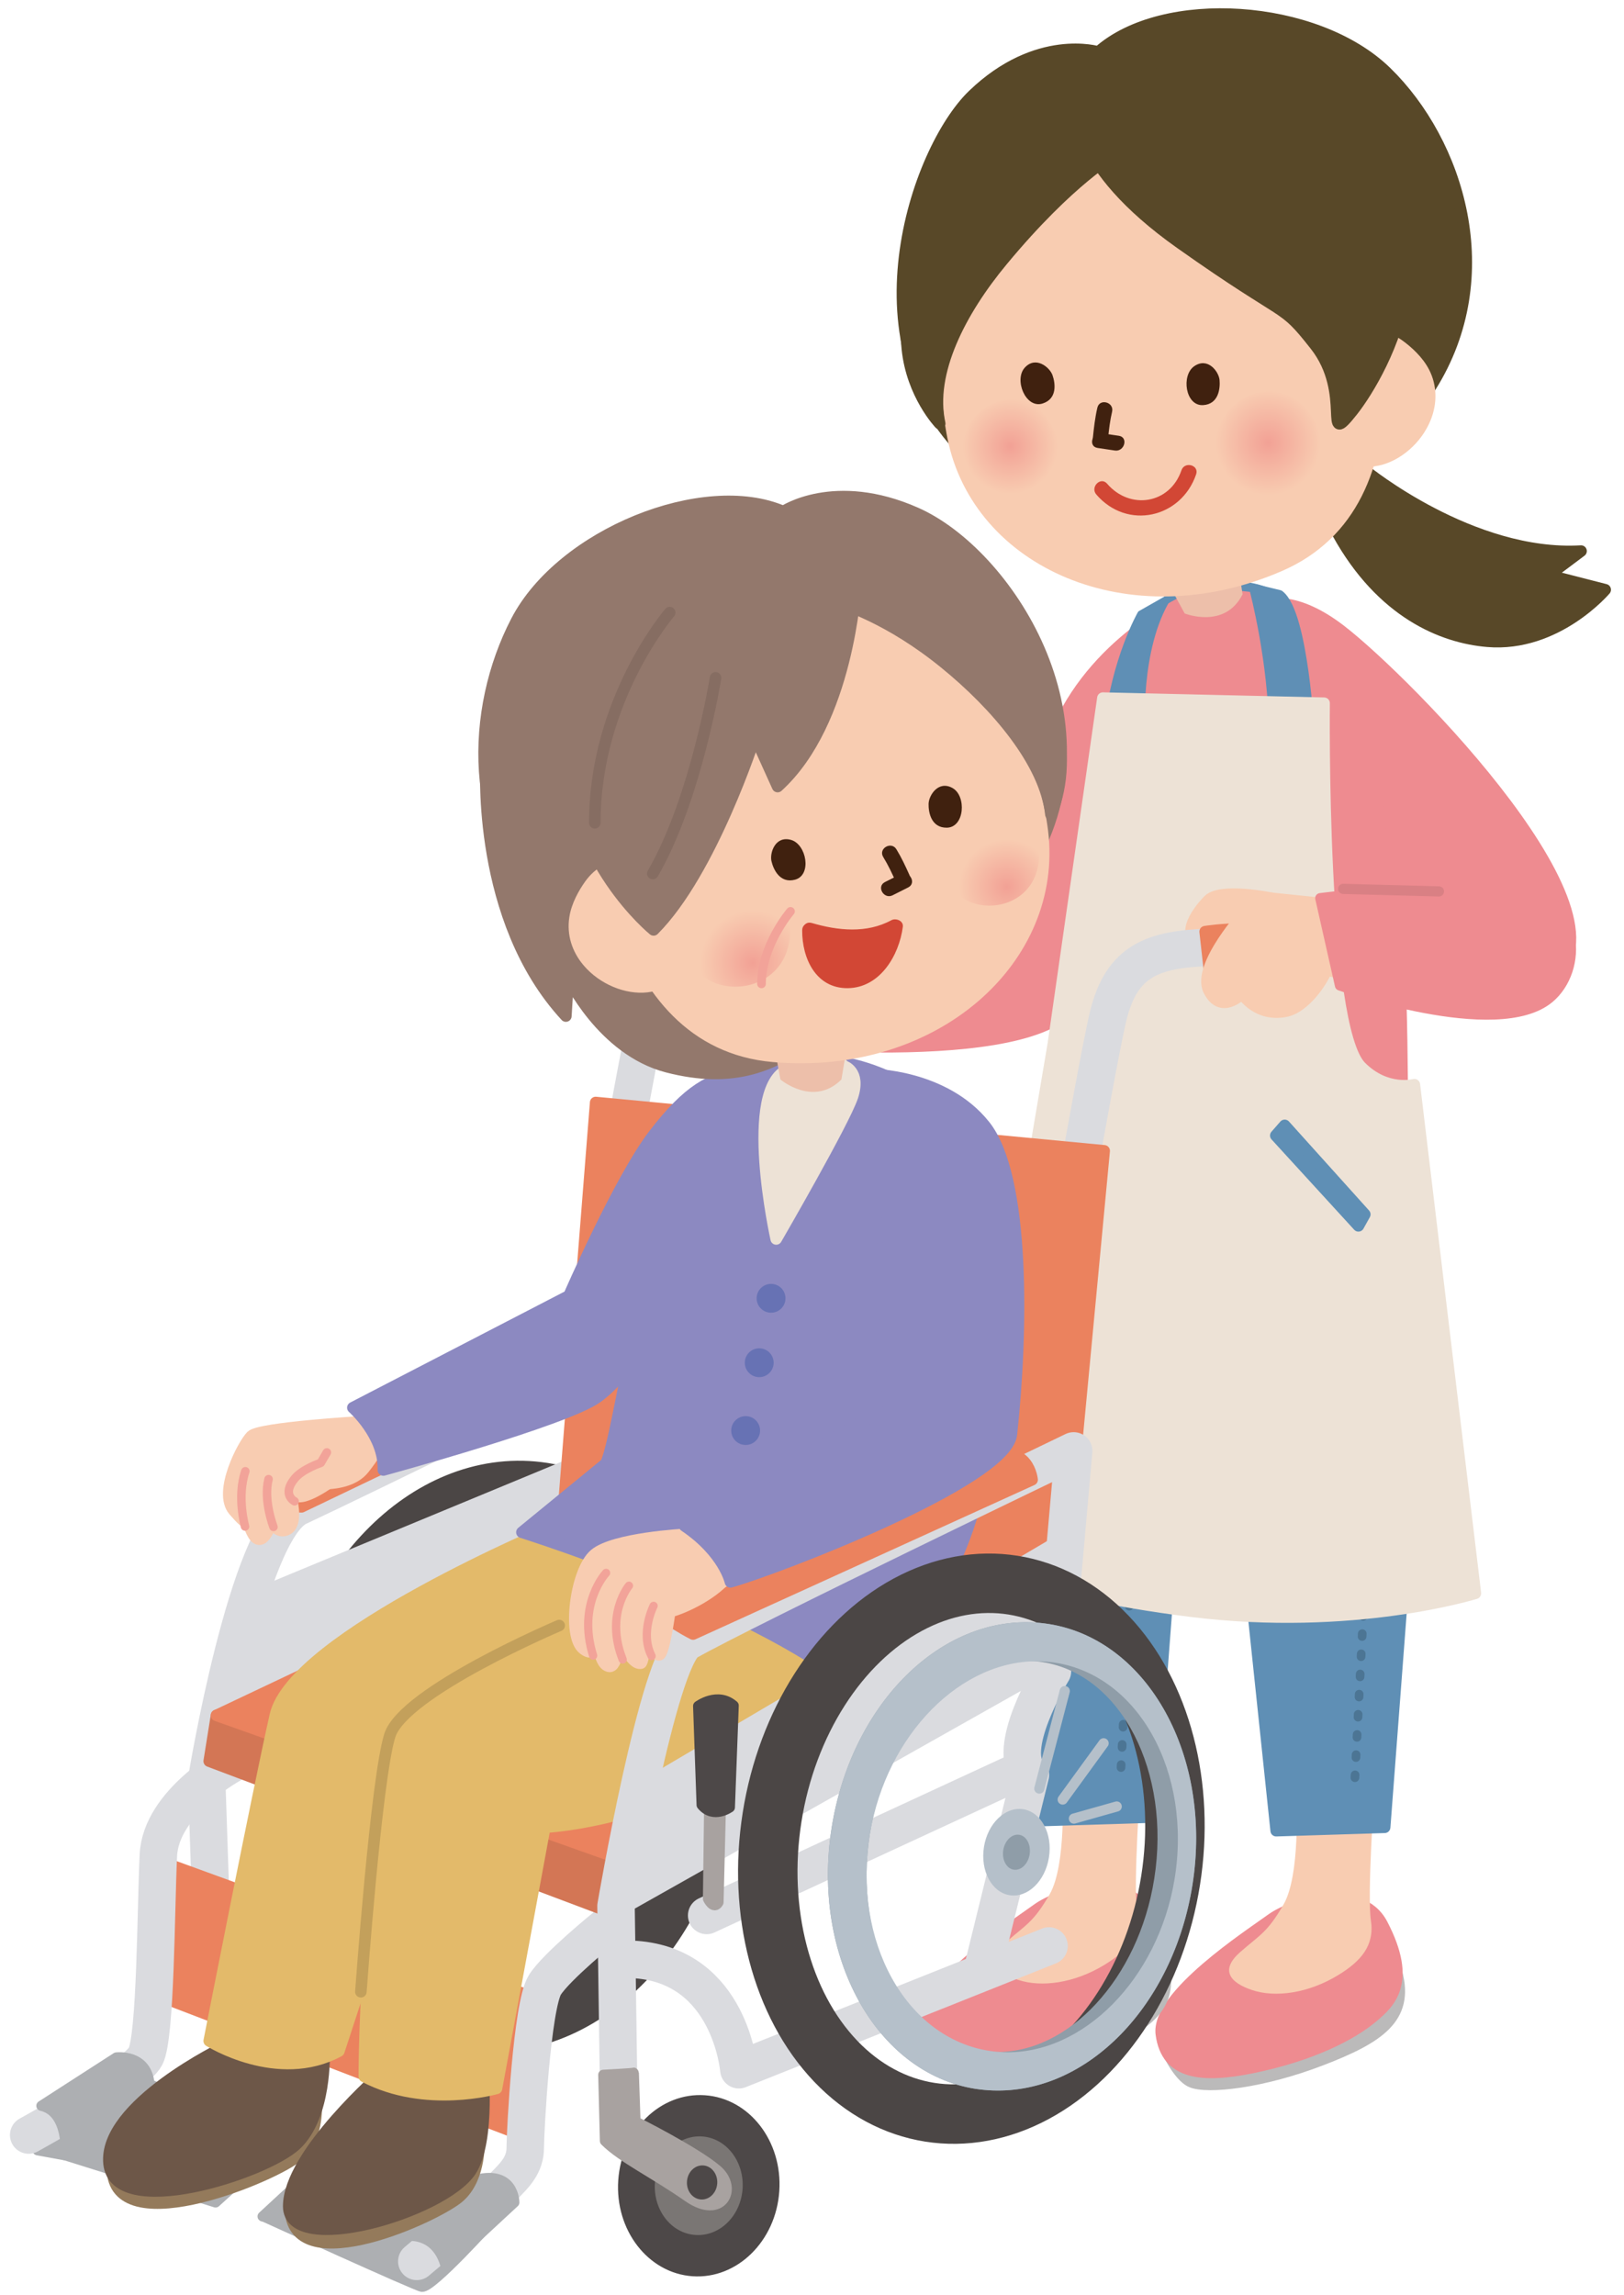 <?xml version="1.0" encoding="utf-8"?>
<!-- Generator: Adobe Illustrator 14.0.0, SVG Export Plug-In  -->
<!DOCTYPE svg PUBLIC "-//W3C//DTD SVG 1.1//EN" "http://www.w3.org/Graphics/SVG/1.1/DTD/svg11.dtd">
<svg version="1.1"
	 xmlns="http://www.w3.org/2000/svg" xmlns:xlink="http://www.w3.org/1999/xlink" xmlns:a="http://ns.adobe.com/AdobeSVGViewerExtensions/3.0/"
	 x="0px" y="0px" width="109px" height="154px" viewBox="0 0 109 154" enable-background="new 0 0 109 154" xml:space="preserve">
<defs>
</defs>
<path fill-rule="evenodd" clip-rule="evenodd" fill="#584828" stroke="#584828" stroke-width="0.774" stroke-linecap="round" stroke-linejoin="round" stroke-miterlimit="10" d="
	M91.634,31.575c0,0,7.13,5.835,14.483,5.403l-2.165,1.622l3.786,0.971c0,0-3.253,3.848-7.893,3.458
	c-3.045-0.254-7.108-1.928-10.052-7.238C85.362,27.791,91.634,31.575,91.634,31.575z"/>
<path fill="#5F8FB5" stroke="#5F8FB5" stroke-width="0.774" stroke-linecap="round" stroke-linejoin="round" stroke-miterlimit="10" d="
	M78.376,40.359c0,0,3.808-1.679,6.484-0.597c2.672,1.081-7.284,3.043-7.338,2.189C77.464,41.1,78.376,40.359,78.376,40.359z"/>
<path fill="none" stroke="#4B4645" stroke-width="3.989" stroke-linecap="round" stroke-linejoin="round" stroke-miterlimit="10" d="
	M47.36,119.502c-1.205,9.81-8.196,17.026-15.619,16.113c-7.418-0.909-12.458-9.603-11.252-19.413
	c1.199-9.811,8.19-17.023,15.614-16.114C43.526,101,48.566,109.69,47.36,119.502z"/>
<path fill="#BBBABA" stroke="#BBBABA" stroke-width="0.683" stroke-linecap="round" stroke-linejoin="round" stroke-miterlimit="10" d="
	M78.131,137.289c0,0,0.864,2.044,1.824,2.444c1.077,0.458,4.777,0.059,8.756-1.478c3.776-1.457,5.92-2.788,5.066-5.915
	C92.982,129.438,78.131,137.289,78.131,137.289z"/>
<path fill="#EE8B90" stroke="#EE8B90" stroke-width="0.683" stroke-linecap="round" stroke-linejoin="round" stroke-miterlimit="10" d="
	M92.807,129.099c2.048,3.925,0.47,5.328-0.624,6.256c-1.477,1.252-4.207,2.617-8.079,3.413c-3.407,0.701-5.839,0.48-6.202-2.275
	c-0.341-2.616,5.946-6.678,7.396-7.735C86.754,127.698,91.33,126.27,92.807,129.099z"/>
<path fill="#F8CCB1" d="M92.236,120.338l-5.231,0.454c0,0,0.282,5.025-0.854,6.997c-1.082,1.877-1.567,2.022-2.901,3.187
	c-1.364,1.194-0.741,2.048,0.795,2.56s3.76,0.233,5.802-1.024c1.483-0.91,2.422-1.963,2.166-3.641
	C91.756,127.192,92.241,120.338,92.236,120.338z"/>
<polygon fill="#5F8FB5" stroke="#5F8FB5" stroke-width="0.774" stroke-linecap="round" stroke-linejoin="round" stroke-miterlimit="10" points="
	94.3,104.637 92.935,122.612 85.655,122.84 83.837,105.547 "/>
<line fill="none" stroke="#4C7594" stroke-width="0.581" stroke-linecap="round" stroke-linejoin="round" stroke-miterlimit="10" stroke-dasharray="0.194,1.161" x1="91.569" y1="106.912" x2="90.887" y2="120.337"/>
<path fill="#BBBABA" stroke="#BBBABA" stroke-width="0.683" stroke-linecap="round" stroke-linejoin="round" stroke-miterlimit="10" d="
	M62.432,136.606c0,0,0.863,2.044,1.823,2.444c1.077,0.458,4.778,0.059,8.757-1.478c3.775-1.457,5.919-2.787,5.065-5.915
	C77.283,128.756,62.432,136.606,62.432,136.606z"/>
<path fill="#EE8B90" stroke="#EE8B90" stroke-width="0.683" stroke-linecap="round" stroke-linejoin="round" stroke-miterlimit="10" d="
	M77.107,128.416c2.048,3.925,0.469,5.328-0.624,6.256c-1.478,1.252-4.208,2.617-8.079,3.413c-3.408,0.701-5.84,0.48-6.202-2.275
	c-0.342-2.616,5.945-6.678,7.396-7.735C71.055,127.016,75.63,125.587,77.107,128.416z"/>
<path fill="#F8CCB1" d="M76.536,119.655l-5.231,0.454c0,0,0.283,5.025-0.853,6.997c-1.083,1.877-1.568,2.022-2.901,3.187
	c-1.365,1.194-0.741,2.048,0.795,2.56c1.535,0.512,3.759,0.233,5.802-1.023c1.482-0.911,2.421-1.964,2.165-3.642
	C76.057,126.509,76.542,119.655,76.536,119.655z"/>
<polygon fill="#5F8FB5" stroke="#5F8FB5" stroke-width="0.774" stroke-linecap="round" stroke-linejoin="round" stroke-miterlimit="10" points="
	78.6,103.954 77.235,121.93 69.956,122.157 68.138,104.864 "/>
<line fill="none" stroke="#4C7594" stroke-width="0.581" stroke-linecap="round" stroke-linejoin="round" stroke-miterlimit="10" stroke-dasharray="0.194,1.161" x1="75.87" y1="106.229" x2="75.188" y2="119.654"/>
<path fill="#EE8B90" stroke="#EE8B90" stroke-width="0.683" stroke-linecap="round" stroke-linejoin="round" stroke-miterlimit="10" d="
	M82.584,45.479c-1.333-2.926,1.701-7.613,7.401-3.232c4.507,3.466,20.526,19.763,13.871,23.598
	C100.012,68.06,85.853,52.64,82.584,45.479z"/>
<path fill="#EE8B90" stroke="#EE8B90" stroke-width="0.683" stroke-linecap="round" stroke-linejoin="round" stroke-miterlimit="10" d="
	M79.741,40.188c0,0-5.973,2.56-8.703,8.532c-2.73,5.974-6.996,13.312-6.996,13.312l-15.358-0.171v7.85
	c0,0,19.454,2.219,23.208-2.048C75.646,63.397,79.741,40.188,79.741,40.188z"/>
<path fill="#EE8B90" stroke="#EE8B90" stroke-width="0.683" stroke-linecap="round" stroke-linejoin="round" stroke-miterlimit="10" d="
	M80.595,40.359c0,0-4.949,2.048-6.997,10.922c-1.482,6.419-2.9,30.204-2.9,30.204l23.379,2.048c0,0,0.683-25.256-1.707-33.788
	C89.98,41.213,84.69,38.994,80.595,40.359z"/>
<path fill="#5F8FB5" stroke="#5F8FB5" stroke-width="0.774" stroke-linecap="round" stroke-linejoin="round" stroke-miterlimit="10" d="
	M84.264,39.592c0,0,1.28,4.861,1.28,9.528l2.304,0.198c0,0-0.416-8.091-2.006-9.343L84.264,39.592z"/>
<path fill="#EDBFAA" d="M78.6,39.489l0.912,1.674c0,0,2.698,1.085,3.888-1.287l-0.319-2.051L78.6,39.489z"/>
<path fill="#5F8FB5" stroke="#5F8FB5" stroke-width="0.387" stroke-linecap="round" stroke-linejoin="round" stroke-miterlimit="10" d="
	M78.419,40.104l-1.877,1.066c0,0-1.749,3.029-2.262,7.722l2.39,0.086C76.67,48.978,76.297,43.531,78.419,40.104z"/>
<path fill="#EDE2D6" stroke="#EDE2D6" stroke-width="0.774" stroke-linecap="round" stroke-linejoin="round" stroke-miterlimit="10" d="
	M74.024,46.844l14.847,0.342c0,0-0.24,21.69,2.475,24.402c1.706,1.707,3.583,1.194,3.583,1.194l4.096,34.13
	c0,0-8.19,2.56-19.112,1.195c-10.922-1.365-15.018-3.755-15.018-3.755l5.803-34.3L74.024,46.844z"/>
<path fill="#F8CCB1" stroke="#F8CCB1" stroke-width="0.636" stroke-linecap="round" stroke-linejoin="round" stroke-miterlimit="10" d="
	M85.356,60.208c0,0-3.423-0.713-4.282,0.143c-0.853,0.856-2.138,2.711-0.144,2.996C82.931,63.632,87.495,61.207,85.356,60.208z"/>
<path fill="none" stroke="#DADBDF" stroke-width="2.515" stroke-linecap="round" stroke-linejoin="round" stroke-miterlimit="10" d="
	M72.687,76.991c0,0,1.285-7.184,1.706-8.873c0.912-3.64,2.96-4.438,6.826-4.551"/>
<path fill="none" stroke="#DADBDF" stroke-width="2.515" stroke-linecap="round" stroke-linejoin="round" stroke-miterlimit="10" d="
	M41.767,76.991c0,0,1.285-7.184,1.707-8.873c0.906-3.64,2.954-4.438,6.825-4.551"/>
<polygon fill="#DADBDF" points="17.737,106.343 38.897,97.584 38.668,104.068 15.119,116.469 "/>
<path fill="#7886C1" stroke="#7886C1" stroke-width="0.798" stroke-linecap="round" stroke-linejoin="round" stroke-miterlimit="10" d="
	M17.807,99.362c0,0-0.379,1.61-0.026,2.139c0.352,0.528,1.349-0.879,1.349-0.879L17.807,99.362z"/>
<path fill="none" stroke="#DADBDF" stroke-width="2.515" stroke-linecap="round" stroke-linejoin="round" stroke-miterlimit="10" d="
	M41.26,90.786c0,0-17.16,8.418-21.245,10.324c-3.413,1.594-6.144,18.316-6.144,18.316l0.341,10.182"/>
<path fill="#EB825E" stroke="#EB825E" stroke-width="0.774" stroke-linecap="round" stroke-linejoin="round" stroke-miterlimit="10" d="
	M38.7,92.265c0,0-0.171-2.246-2.9-1.223l-17.748,8.447c0,0,0.368,1.621,2.187,1.621L38.7,92.265z"/>
<line fill="none" stroke="#DADBDF" stroke-width="2.515" stroke-linecap="round" stroke-linejoin="round" stroke-miterlimit="10" x1="68.591" y1="118.744" x2="47.43" y2="128.527"/>
<path fill="none" stroke="#DADBDF" stroke-width="2.515" stroke-linecap="round" stroke-linejoin="round" stroke-miterlimit="10" d="
	M70.639,112.146c0,0-3.302,5.348-1.478,6.94l-3.189,12.97"/>
<path fill="none" stroke="#DADBDF" stroke-width="2.515" stroke-linecap="round" stroke-linejoin="round" stroke-miterlimit="10" d="
	M70.409,130.575L49.59,138.88c0,0-0.565-6.939-6.938-7.394"/>
<polygon fill="#EB825E" stroke="#EB825E" stroke-width="0.774" stroke-linecap="round" stroke-linejoin="round" stroke-miterlimit="10" points="
	11.364,125.114 35.714,133.988 35.144,143.316 10.229,133.762 "/>
<path fill="#ADAFB2" stroke="#ADAFB2" stroke-width="0.683" stroke-linecap="round" stroke-linejoin="round" stroke-miterlimit="10" d="
	M17.679,148.722c0,0,10.26,4.674,10.639,4.722c0.683,0.086,4.837-4.551,4.837-4.551L17.679,148.722z"/>
<path fill="none" stroke="#DADBDF" stroke-width="2.515" stroke-linecap="round" stroke-linejoin="round" stroke-miterlimit="10" d="
	M40.663,129.268c0,0-3.328,2.689-4.096,3.925c-0.854,1.365-1.313,9.783-1.313,10.922s-0.682,1.821-1.477,2.615
	c-0.795,0.798-5.803,5.008-5.803,5.008"/>
<path fill="#ADAFB2" stroke="#ADAFB2" stroke-width="0.683" stroke-linecap="round" stroke-linejoin="round" stroke-miterlimit="10" d="
	M34.52,147.783c0,0,0-2.304-2.815-1.45l-9.557-1.792l-4.522,4.181l9.839,1.31c0,0,1.851-0.2,2.448,2.019L34.52,147.783z"/>
<polygon fill="#ADAFB2" stroke="#ADAFB2" stroke-width="0.683" stroke-linecap="round" stroke-linejoin="round" stroke-miterlimit="10" points="
	2.522,144.284 4.399,144.626 4.741,142.578 "/>
<path fill="none" stroke="#DADBDF" stroke-width="2.515" stroke-linecap="round" stroke-linejoin="round" stroke-miterlimit="10" d="
	M15.577,118.346c0,0-4.778,2.56-4.948,6.144c-0.171,3.584-0.171,12.116-0.854,13.481s-7.85,5.29-7.85,5.29"/>
<path fill="#ADAFB2" stroke="#ADAFB2" stroke-width="0.683" stroke-linecap="round" stroke-linejoin="round" stroke-miterlimit="10" d="
	M7.813,138.056c0,0,2.048-0.256,2.219,1.792l8.874,3.925l-4.438,4.011l-10.068-3.157c0,0,0.257-2.901-1.621-3.327L7.813,138.056z"/>
<polygon fill="#D37655" stroke="#D37655" stroke-width="0.774" stroke-linecap="round" stroke-linejoin="round" stroke-miterlimit="10" points="
	14.042,118.175 14.532,115.104 42.594,125.001 41.687,128.585 "/>
<polygon fill="#EB825E" stroke="#EB825E" stroke-width="0.774" stroke-linecap="round" stroke-linejoin="round" stroke-miterlimit="10" points="
	70.868,111.521 42.369,125.001 14.532,115.104 37.591,104.182 "/>
<polygon fill="#EB825E" stroke="#EB825E" stroke-width="0.774" stroke-linecap="round" stroke-linejoin="round" stroke-miterlimit="10" points="
	39.98,73.978 74.11,77.22 70.868,111.521 37.591,104.182 "/>
<path fill="#F8CCB1" stroke="#F8CCB1" stroke-width="0.761" stroke-linecap="round" stroke-linejoin="round" stroke-miterlimit="10" d="
	M24.259,95.397c0,0-6.825,0.401-7.386,0.953c-0.56,0.554-2.25,3.785-1.179,5.018c1.067,1.229,0.849,0.69,0.849,0.319
	c0,0,0.645,3.285,1.701,0.456c0,0,0.373,0.856,1.061,0.473c0.576-0.324,0.353-1.525,0.353-1.525l-0.176-1.759
	c0,0,3.631,0.879,4.943-0.781C25.731,96.891,26.259,95.707,24.259,95.397z"/>
<path fill="none" stroke="#F2A399" stroke-width="0.571" stroke-linecap="round" stroke-linejoin="round" stroke-miterlimit="10" d="
	M18.355,102.458c0,0-0.693-1.783-0.33-3.207"/>
<path fill="none" stroke="#F2A399" stroke-width="0.571" stroke-linecap="round" stroke-linejoin="round" stroke-miterlimit="10" d="
	M16.446,102.429c0,0-0.564-1.987,0.021-3.707"/>
<path fill="#947A5B" stroke="#947A5B" stroke-width="0.683" stroke-linecap="round" stroke-linejoin="round" stroke-miterlimit="10" d="
	M21.262,141.269c0,0,0.171,2.352-1.364,3.528c-1.931,1.479-12.629,5.837-12.399,0.487C7.685,140.837,21.262,141.269,21.262,141.269z
	"/>
<path fill="#6D5748" stroke="#6D5748" stroke-width="0.683" stroke-linecap="round" stroke-linejoin="round" stroke-miterlimit="10" d="
	M15.065,137.288c0,0-8.207,3.928-7.791,7.9s10.554,0.693,12.623-1.25c2.068-1.949,1.897-6.212,1.897-6.212L15.065,137.288z"/>
<path fill="#E3BA6A" stroke="#E3BA6A" stroke-width="0.774" stroke-linecap="round" stroke-linejoin="round" stroke-miterlimit="10" d="
	M37.25,102.476c0,0-17.577,7.338-18.771,12.628s-4.437,21.843-4.437,21.843s4.607,2.901,8.703,0.683l6.313-19.283l18.942-11.092
	L37.25,102.476z"/>
<path fill="#947A5B" stroke="#947A5B" stroke-width="0.683" stroke-linecap="round" stroke-linejoin="round" stroke-miterlimit="10" d="
	M32.184,143.919c0,0,0.059,2.467-1.478,3.643c-1.936,1.478-11.492,5.69-11.263,0.342C19.63,143.455,32.184,143.919,32.184,143.919z"
	/>
<path fill="#6D5748" stroke="#6D5748" stroke-width="0.683" stroke-linecap="round" stroke-linejoin="round" stroke-miterlimit="10" d="
	M25.699,138.997c0,0-6.367,5.515-6.367,9.042s10.409,0.482,12.286-2.333c1.365-2.048,0.795-7.392,0.795-7.392L25.699,138.997z"/>
<path fill="#E3BA6A" stroke="#E3BA6A" stroke-width="0.774" stroke-linecap="round" stroke-linejoin="round" stroke-miterlimit="10" d="
	M57.898,113.397c0,0-10.409,8.361-21.331,9.215l-3.242,17.521c0,0-4.778,1.365-8.874-0.797c0,0,0-19.966,4.267-24.744
	c4.266-4.778,16.211-8.874,16.211-8.874S58.069,108.619,57.898,113.397z"/>
<path fill="#8C89C1" stroke="#8C89C1" stroke-width="0.774" stroke-linecap="round" stroke-linejoin="round" stroke-miterlimit="10" d="
	M49.793,72.015c-2.134,0.342-3.584,1.109-5.888,4.096s-5.717,10.836-5.717,10.836l-14.505,7.509c0,0,2.133,1.877,2.048,4.181
	c0,0,12.201-3.327,14.334-4.863s3.669-4.521,3.669-4.521L49.793,72.015z"/>
<path fill="#8C89C1" stroke="#8C89C1" stroke-width="0.776" stroke-linecap="round" stroke-linejoin="round" stroke-miterlimit="10" d="
	M62.165,73.807c0,0-4.726-4.111-11.322-2.227s-8.985,24.24-10.18,26.629l-5.632,4.608c0,0,18.431,5.802,23.379,11.604
	c0,0,6.469-8.726,7.338-15.017C67.113,89.506,67.625,77.391,62.165,73.807z"/>
<path fill-rule="evenodd" clip-rule="evenodd" fill="#93786C" stroke="#93786C" stroke-width="0.774" stroke-linecap="round" stroke-linejoin="round" stroke-miterlimit="10" d="
	M32.626,51.319c0,0-0.645,10.375,5.354,16.859l0.16-2.594c0,0,2.271,4.863,6.645,5.999c4.378,1.135,7.295,0,10.052-2.269
	C57.595,67.045,32.626,51.319,32.626,51.319z"/>
<path fill="#EDE2D6" stroke="#EDE2D6" stroke-width="0.774" stroke-linecap="round" stroke-linejoin="round" stroke-miterlimit="10" d="
	M56.646,71.531c0,0,1.136,0.341,0.57,2.048c-0.57,1.706-5.119,9.556-5.119,9.556s-2.262-10.104,0.794-11.376
	C54.256,71.189,55.851,70.622,56.646,71.531z"/>
<path fill="#EDBFAA" d="M52.037,70.557l0.342,1.877c0,0,2.219,1.877,4.096,0l0.341-2.048L52.037,70.557z"/>
<path fill-rule="evenodd" clip-rule="evenodd" fill="#584828" stroke="#584828" stroke-width="0.774" stroke-linecap="round" stroke-linejoin="round" stroke-miterlimit="10" d="
	M96.012,25.954c4.698-7.458,1.861-16.413-2.976-21.121c-4.72-4.591-14.98-5.221-19.315-1.344c0,0-4.101-1.261-8.415,2.891
	c-3.845,3.703-8.421,17.1,0.063,24.547C73.075,37.69,96.012,25.954,96.012,25.954z"/>
<path fill="#F8CCB1" d="M88.85,24.71c0.587-1.303,1.61-2.225,2.752-2.462c0.864-0.182,1.749,0.036,2.56,0.626
	c0.565,0.414,1.328,1.088,1.766,1.949c0.522,1.032,0.555,2.232,0.091,3.376c-0.614,1.515-2.021,2.736-3.488,3.045
	c-1.584,0.331-2.933-0.427-3.717-2.096C88.204,27.737,88.221,26.12,88.85,24.71z"/>
<path fill="#F8CCB1" d="M77.87,5.313c3.93-0.609,8.436,0.352,11.796,6.914c3.364,6.564,6.617,21.671-3.648,26.099
	c-10.265,4.427-20.686-0.248-22.429-8.916C62.122,22.117,64.271,7.42,77.87,5.313z"/>
<g>
	<g>
		<path fill="#D24735" d="M73.582,33.181c2.075,2.415,5.699,1.581,6.7-1.353c0.215-0.626-0.774-0.893-0.986-0.271
			c-0.773,2.265-3.453,2.688-4.989,0.899C73.875,31.955,73.154,32.683,73.582,33.181L73.582,33.181z"/>
	</g>
</g>
<g>
	<g>
		<path fill="#40210F" d="M73.653,27.355c-0.158,0.68-0.235,1.37-0.306,2.063c-0.067,0.656,0.957,0.65,1.023,0
			c0.062-0.604,0.132-1.2,0.271-1.792C74.791,26.985,73.804,26.712,73.653,27.355L73.653,27.355z"/>
	</g>
</g>
<g>
	<g>
		<path fill="#40210F" d="M73.67,30.058c0.386,0.057,0.771,0.113,1.157,0.172c0.646,0.098,0.923-0.889,0.271-0.988
			c-0.385-0.058-0.771-0.114-1.157-0.17C73.296,28.978,73.019,29.964,73.67,30.058L73.67,30.058z"/>
	</g>
</g>
<path fill-rule="evenodd" clip-rule="evenodd" fill="#584828" stroke="#584828" stroke-width="0.774" stroke-linecap="round" stroke-linejoin="round" stroke-miterlimit="10" d="
	M74.899,10.306c0,0-3.077,1.688-7.631,7.183c-2.806,3.379-4.955,7.52-4.197,10.935c0,0-1.855-1.94-2.171-5.019
	c-0.298-2.887-0.319-9.929,5.365-14.692C71.944,3.95,74.733,7.188,74.899,10.306z"/>
<path fill-rule="evenodd" clip-rule="evenodd" fill="#584828" stroke="#584828" stroke-width="0.774" stroke-linecap="round" stroke-linejoin="round" stroke-miterlimit="10" d="
	M72.403,7.151c0,0-0.624,3.9,6.837,9.18c7.46,5.278,6.697,3.854,9.039,6.831c2.56,3.251,0.442,7.002,2.49,4.413
	c2.043-2.589,7.845-12.774-1.445-19.246C80.034,1.86,73.71,4.148,72.403,7.151z"/>
<radialGradient id="SVGID_6_" cx="222.052" cy="-94.385" r="3.522" gradientTransform="matrix(0.994 0.108 -0.108 0.994 -145.801 99.536)" gradientUnits="userSpaceOnUse">
	<stop  offset="0" style="stop-color:#F2A195"/>
	<stop  offset="1" style="stop-color:#F8CCB1"/>
</radialGradient>
<path fill-rule="evenodd" clip-rule="evenodd" fill="url(#SVGID_6_)" d="M81.581,30.393c1.451,4.879,8.127,2.753,6.971-1.298
	c-0.198-0.68-0.576-1.37-0.981-1.787c-2-2.029-4.816-0.85-5.68,1.166C81.65,29.028,81.501,29.794,81.581,30.393"/>
<radialGradient id="SVGID_8_" cx="204.873" cy="-92.276" r="3.193" gradientTransform="matrix(0.994 0.108 -0.108 0.994 -145.801 99.536)" gradientUnits="userSpaceOnUse">
	<stop  offset="0" style="stop-color:#F2A195"/>
	<stop  offset="1" style="stop-color:#F8CCB1"/>
</radialGradient>
<path fill-rule="evenodd" clip-rule="evenodd" fill="url(#SVGID_8_)" d="M64.606,30.567c1.318,4.426,7.37,2.497,6.32-1.178
	c-0.177-0.614-0.518-1.244-0.886-1.619c-1.813-1.841-4.367-0.771-5.151,1.057C64.676,29.33,64.538,30.023,64.606,30.567"/>
<path fill-rule="evenodd" clip-rule="evenodd" fill="#40210F" d="M80.749,27.184c-1.194,0.071-1.487-2.017-0.581-2.621
	c0.901-0.608,1.627,0.365,1.686,0.928C81.906,26.056,81.8,27.121,80.749,27.184z"/>
<path fill-rule="evenodd" clip-rule="evenodd" fill="#40210F" d="M69.972,27.077c-1.136,0.355-1.925-1.598-1.194-2.404
	c0.73-0.808,1.664-0.04,1.861,0.492C70.83,25.698,70.985,26.76,69.972,27.077z"/>
<path fill-rule="evenodd" clip-rule="evenodd" fill="#93786C" stroke="#93786C" stroke-width="0.774" stroke-linecap="round" stroke-linejoin="round" stroke-miterlimit="10" d="
	M36.658,61.263c-5.231-5.214-5.109-13.594-1.995-19.586c3.035-5.841,12.58-9.664,17.913-7.349c0,0,3.424-2.326,8.896,0.096
	c6.068,2.684,13.4,13.806,7.689,23.543C63.973,66.812,36.658,61.263,36.658,61.263z"/>
<path fill="#F8CCB1" d="M44.887,59.229c-0.96-1.054-2.229-1.604-3.382-1.472c-0.88,0.1-1.652,0.584-2.234,1.399
	c-0.405,0.569-0.922,1.452-1.061,2.406c-0.176,1.145,0.17,2.294,0.976,3.232c1.062,1.242,2.778,1.962,4.271,1.793
	c1.6-0.183,2.646-1.328,2.869-3.157C46.454,61.9,45.932,60.368,44.887,59.229z"/>
<path fill="#F8CCB1" d="M49.211,37.363c-3.919,0.657-7.893,2.988-9.022,10.274c-1.126,7.287,0.533,22.653,11.673,23.627
	c11.135,0.97,19.561-6.744,18.483-15.521C69.443,48.36,62.783,35.085,49.211,37.363z"/>
<g>
	<g>
		<path fill="#40210F" d="M59.279,57.503c0.341,0.557,0.615,1.144,0.881,1.74c0.269,0.602,1.151,0.08,0.885-0.518
			c-0.267-0.596-0.54-1.183-0.881-1.74C59.82,56.424,58.935,56.938,59.279,57.503L59.279,57.503z"/>
	</g>
</g>
<g>
	<g>
		<path fill="#40210F" d="M60.439,58.662c-0.348,0.176-0.696,0.351-1.045,0.526c-0.589,0.299-0.07,1.182,0.518,0.885
			c0.348-0.177,0.696-0.351,1.045-0.526C61.546,59.249,61.027,58.365,60.439,58.662L60.439,58.662z"/>
	</g>
</g>
<path fill-rule="evenodd" clip-rule="evenodd" fill="#93786C" stroke="#93786C" stroke-width="0.774" stroke-linecap="round" stroke-linejoin="round" stroke-miterlimit="10" d="
	M55.973,40.296c0.651,0.271,3.675,1.136,7.456,4.214c3.407,2.771,6.74,6.655,7.104,10.135c0,0,1.146-2.427,0.479-5.447
	c-0.624-2.833-2.821-9.524-9.716-12.259C54.405,34.205,53.094,39.094,55.973,40.296z"/>
<radialGradient id="SVGID_10_" cx="-3658.888" cy="1028.511" r="3.521" gradientTransform="matrix(-0.91 0.415 0.415 0.91 -3705.927 647.096)" gradientUnits="userSpaceOnUse">
	<stop  offset="0" style="stop-color:#F2A195"/>
	<stop  offset="1" style="stop-color:#F8CCB1"/>
</radialGradient>
<path fill-rule="evenodd" clip-rule="evenodd" fill="url(#SVGID_10_)" d="M53.035,62.228c0.16,5.089-6.848,5.17-7.019,0.96
	c-0.031-0.704,0.112-1.48,0.368-2.005c1.259-2.555,4.298-2.319,5.754-0.678C52.539,60.956,52.923,61.636,53.035,62.228"/>
<radialGradient id="SVGID_12_" cx="-3676.512" cy="1030.941" r="3.193" gradientTransform="matrix(-0.91 0.415 0.415 0.91 -3705.927 647.096)" gradientUnits="userSpaceOnUse">
	<stop  offset="0" style="stop-color:#F2A195"/>
	<stop  offset="1" style="stop-color:#F8CCB1"/>
</radialGradient>
<path fill-rule="evenodd" clip-rule="evenodd" fill="url(#SVGID_12_)" d="M69.742,57.163c0.145,4.615-6.207,4.688-6.367,0.871
	c-0.026-0.639,0.102-1.343,0.336-1.819c1.142-2.315,3.898-2.104,5.216-0.613C69.294,56.01,69.636,56.627,69.742,57.163"/>
<path fill-rule="evenodd" clip-rule="evenodd" fill="#40210F" d="M53.36,59.028c1.151-0.307,0.773-2.38-0.272-2.672
	c-1.051-0.291-1.429,0.858-1.312,1.412C51.899,58.321,52.336,59.3,53.36,59.028z"/>
<path fill-rule="evenodd" clip-rule="evenodd" fill="#40210F" d="M63.551,55.538c1.194-0.019,1.328-2.123,0.385-2.658
	c-0.95-0.538-1.595,0.484-1.611,1.053C62.309,54.499,62.495,55.554,63.551,55.538z"/>
<g>
	<path fill-rule="evenodd" clip-rule="evenodd" fill="#D24735" d="M54.353,62.425c2.233,0.707,4.378,0.567,5.732-0.237
		c0,0-0.416,3.448-3.194,3.605C54.304,65.937,54.353,62.425,54.353,62.425z"/>
	<g>
		<path fill="#D24735" d="M54.217,62.919c2.015,0.592,4.228,0.743,6.127-0.289c-0.257-0.147-0.514-0.295-0.771-0.442
			c0.029-0.228-0.042,0.197-0.053,0.247c-0.066,0.312-0.168,0.613-0.281,0.91c-0.395,1.04-1.218,1.824-2.349,1.937
			c-1.534,0.152-2.032-1.645-2.026-2.856c0.004-0.66-1.021-0.66-1.023,0c-0.01,1.89,0.926,3.897,3.05,3.88
			c2.171-0.018,3.456-2.197,3.706-4.117c0.054-0.408-0.467-0.607-0.771-0.442c-1.654,0.9-3.595,0.698-5.338,0.186
			C53.854,61.744,53.584,62.732,54.217,62.919z"/>
	</g>
</g>
<path fill-rule="evenodd" clip-rule="evenodd" fill="#93786C" stroke="#93786C" stroke-width="0.774" stroke-linecap="round" stroke-linejoin="round" stroke-miterlimit="10" d="
	M57.435,39.323c0,0-0.491,9.133-5.242,13.456l-1.515-3.351c0,0-2.917,9.078-6.81,12.97c0,0-5.728-4.647-5.728-12.214
	c0-7.565,4.324-13.618,10.81-14.051C55.435,35.702,57.216,35.865,57.435,39.323z"/>
<path fill-rule="evenodd" clip-rule="evenodd" fill="none" stroke="#866D62" stroke-width="0.774" stroke-linecap="round" stroke-linejoin="round" stroke-miterlimit="10" d="
	M44.95,41.105c0,0-5.028,5.836-5.028,14.104"/>
<path fill-rule="evenodd" clip-rule="evenodd" fill="none" stroke="#866D62" stroke-width="0.774" stroke-linecap="round" stroke-linejoin="round" stroke-miterlimit="10" d="
	M48.027,45.483c0,0-1.296,8.105-4.213,13.131"/>
<polygon fill="#DADBDF" points="70.697,103.158 44.076,118.858 41.687,128.585 71.209,111.946 "/>
<path fill="#4D4848" d="M52.305,147.033c-0.229,3.354-2.837,5.909-5.824,5.704c-2.98-0.205-5.215-3.091-4.985-6.444
	c0.229-3.354,2.831-5.909,5.817-5.701C50.299,140.794,52.533,143.68,52.305,147.033z"/>
<path fill="#7A7674" d="M49.841,146.863c-0.123,1.829-1.541,3.216-3.168,3.104c-1.627-0.109-2.843-1.68-2.715-3.504
	c0.123-1.829,1.542-3.216,3.168-3.106C48.747,143.466,49.963,145.039,49.841,146.863z"/>
<path fill="none" stroke="#DADBDF" stroke-width="2.515" stroke-linecap="round" stroke-linejoin="round" stroke-miterlimit="10" d="
	M70.868,110.837l1.194-13.48c0,0-22.014,10.58-25.938,12.799c-1.937,1.092-4.778,17.747-4.778,17.747l0.17,11.774"/>
<path fill="#EB825E" stroke="#EB825E" stroke-width="0.774" stroke-linecap="round" stroke-linejoin="round" stroke-miterlimit="10" d="
	M69.273,99.291c0,0-0.229-2.504-2.96-1.48l-22.408,10.127c0,0,1.109,0.938,2.613,1.707L69.273,99.291z"/>
<path fill="#F8CCB1" stroke="#F8CCB1" stroke-width="0.739" stroke-linecap="round" stroke-linejoin="round" stroke-miterlimit="10" d="
	M48.229,106.343l4.24-2.498c0,0-0.422-2.792-3.045-2.823l-3.365,1.738L48.229,106.343z"/>
<path fill="#F8CCB1" stroke="#F8CCB1" stroke-width="0.739" stroke-linecap="round" stroke-linejoin="round" stroke-miterlimit="10" d="
	M49.222,103.796c0,0,0.475,0.729-0.229,1.787c-0.869,1.303-3.082,2.352-4.025,2.573c0,0-0.385,2.872-0.715,2.904
	c-0.48,0.042-0.832-1.499-0.832-1.499s-0.214,2.018-0.395,2.054c-0.683,0.144-1.461-1.79-1.461-1.79s-0.064,2.128-0.693,2.003
	c-0.806-0.161-0.758-2.289-0.758-2.289s0.069,1.965-0.991,1.097c-1.062-0.87-0.513-5.241,0.778-6.343
	c1.29-1.102,6.031-1.348,6.031-1.348L49.222,103.796z"/>
<path fill="none" stroke="#F2A399" stroke-width="0.554" stroke-linecap="round" stroke-linejoin="round" stroke-miterlimit="10" d="
	M43.868,107.754c0,0-0.929,1.814-0.134,3.365"/>
<path fill="none" stroke="#F2A399" stroke-width="0.554" stroke-linecap="round" stroke-linejoin="round" stroke-miterlimit="10" d="
	M40.679,105.543c0,0-1.962,2.072-0.869,5.551"/>
<path fill="none" stroke="#F2A399" stroke-width="0.554" stroke-linecap="round" stroke-linejoin="round" stroke-miterlimit="10" d="
	M42.215,106.402c0,0-1.621,1.929-0.422,4.952"/>
<path fill="#8C89C1" stroke="#8C89C1" stroke-width="0.776" stroke-linecap="round" stroke-linejoin="round" stroke-miterlimit="10" d="
	M58.464,72.101c0,0,4.896-0.003,7.626,3.426c2.729,3.429,2.533,13.898,1.792,20.721c-0.342,3.129-15.785,9.04-18.857,9.897
	c0,0-0.427-1.963-3.071-3.754l13.311-7.833C59.264,94.558,58.464,72.328,58.464,72.101z"/>
<path fill="#A8A2A0" stroke="#A8A2A0" stroke-width="0.683" stroke-linecap="round" stroke-linejoin="round" stroke-miterlimit="10" d="
	M40.492,139.222c0,0,2.102-0.112,2.048-0.142l0.111,3.271c0,0,3.984,1.989,5.461,3.242c1.478,1.251,0.342,3.413-1.936,1.818
	c-2.271-1.592-4.437-2.615-5.572-3.754L40.492,139.222z"/>
<path fill="#4D4848" d="M48.14,146.511c-0.043,0.633-0.533,1.112-1.094,1.075c-0.565-0.04-0.981-0.581-0.938-1.213
	c0.043-0.63,0.533-1.11,1.094-1.072C47.761,145.338,48.182,145.882,48.14,146.511z"/>
<path fill="#A8A2A0" stroke="#A8A2A0" stroke-width="0.79" stroke-linecap="round" stroke-linejoin="round" stroke-miterlimit="10" d="
	M47.659,120.651l-0.085,6.751c0,0,0.341,0.688,0.597,0.229l0.171-6.866L47.659,120.651z"/>
<path fill="#4D4848" stroke="#4D4848" stroke-width="0.683" stroke-linecap="round" stroke-linejoin="round" stroke-miterlimit="10" d="
	M46.859,114.474c0,0,1.307-0.971,2.384-0.03l-0.256,6.832c0,0-1.104,0.8-1.894-0.161L46.859,114.474z"/>
<ellipse transform="matrix(0.988 0.156 -0.156 0.988 20.173 -8.655)" fill="none" stroke="#4B4645" stroke-width="3.989" stroke-linecap="round" stroke-linejoin="round" stroke-miterlimit="10" cx="65.153" cy="124.027" rx="13.538" ry="17.899"/>
<path fill="#B5C0CA" d="M70.403,124.632c-0.25,1.592-1.429,2.728-2.634,2.537c-1.206-0.19-1.979-1.635-1.729-3.228
	c0.251-1.595,1.435-2.73,2.64-2.54C69.881,121.593,70.659,123.038,70.403,124.632z"/>
<path fill="#8F9DA8" d="M69.107,124.427c-0.101,0.646-0.581,1.106-1.071,1.029c-0.485-0.077-0.8-0.664-0.699-1.31
	c0.102-0.647,0.582-1.107,1.072-1.031C68.895,123.192,69.209,123.779,69.107,124.427z"/>
<path fill="#8F9DA8" d="M66.644,140.271c-0.395-0.013-0.794-0.053-1.184-0.111c-6.671-1.056-11.001-8.911-9.642-17.509
	c1.28-8.084,7.034-14.013,13.391-13.794c0.395,0.015,0.795,0.054,1.185,0.115c6.676,1.054,11.001,8.908,9.641,17.506
	C78.755,134.562,73.001,140.49,66.644,140.271z M69.118,111.449c-4.965-0.172-9.679,4.928-10.734,11.607
	c-1.136,7.186,2.219,13.707,7.481,14.542c0.288,0.044,0.582,0.072,0.869,0.083c4.965,0.172,9.685-4.928,10.735-11.608
	c1.142-7.185-2.219-13.708-7.481-14.541C69.7,111.486,69.412,111.46,69.118,111.449z"/>
<path fill="#B5C0CA" d="M66.644,140.271c-0.395-0.013-0.794-0.053-1.184-0.111c-6.671-1.056-11.001-8.911-9.642-17.509
	c1.28-8.084,7.034-14.013,13.391-13.794c0.395,0.015,0.795,0.054,1.185,0.115c6.676,1.054,11.001,8.908,9.641,17.506
	C78.755,134.562,73.001,140.49,66.644,140.271z M69.854,111.476c-5.316-0.185-10.351,4.902-11.466,11.581
	c-1.194,7.183,2.411,13.716,8.048,14.561c0.304,0.046,0.618,0.075,0.928,0.086c5.316,0.184,10.351-4.903,11.465-11.583
	c1.195-7.184-2.41-13.714-8.047-14.56C70.473,111.514,70.164,111.486,69.854,111.476z"/>
<line fill="none" stroke="#B5C0CA" stroke-width="0.683" stroke-linecap="round" stroke-linejoin="round" stroke-miterlimit="10" x1="71.465" y1="113.471" x2="69.759" y2="120.014"/>
<line fill="none" stroke="#B5C0CA" stroke-width="0.683" stroke-linecap="round" stroke-linejoin="round" stroke-miterlimit="10" x1="74.072" y1="116.975" x2="71.326" y2="120.75"/>
<line fill="none" stroke="#B5C0CA" stroke-width="0.683" stroke-linecap="round" stroke-linejoin="round" stroke-miterlimit="10" x1="74.952" y1="121.217" x2="72.078" y2="122.028"/>
<path fill="#F8CCB1" stroke="#F8CCB1" stroke-width="0.761" stroke-linecap="round" stroke-linejoin="round" stroke-miterlimit="10" d="
	M21.294,97.632c0,0-2.165,2.169-1.52,2.697c0.646,0.527,2.869-1.23,2.869-1.23L21.294,97.632z"/>
<path fill="none" stroke="#F2A399" stroke-width="0.571" stroke-linecap="round" stroke-linejoin="round" stroke-miterlimit="10" d="
	M19.774,100.738c0,0-0.886-0.439,0-1.522c0.522-0.646,1.754-1.056,1.754-1.056l0.411-0.704"/>
<path fill="#EB825E" stroke="#EB825E" stroke-width="0.774" stroke-linecap="round" stroke-linejoin="round" stroke-miterlimit="10" d="
	M81.154,64.91l-0.267-2.395c0,0,5.008-0.796,5.701,0.985c0.693,1.782-1.344,1.556-1.946,1.526S81.154,64.91,81.154,64.91z"/>
<path fill="#F8CCB1" stroke="#F8CCB1" stroke-width="0.636" stroke-linecap="round" stroke-linejoin="round" stroke-miterlimit="10" d="
	M83.646,61.063c0,0-3.424,3.709-2.571,5.421c0.859,1.712,2.282,0.286,2.282,0.286s0.998,1.568,2.998,1.141
	c1.994-0.428,4.564-4.993,2.282-5.991C86.354,60.921,84.925,60.493,83.646,61.063z"/>
<path fill="#F8CCB1" stroke="#F8CCB1" stroke-width="0.636" stroke-linecap="round" stroke-linejoin="round" stroke-miterlimit="10" d="
	M85.356,60.208l8.271,0.855c0,0,1.43,3.994-0.427,4.993l-5.279-1.141L85.356,60.208z"/>
<path fill="#EE8B90" stroke="#EE8B90" stroke-width="0.683" stroke-linecap="round" stroke-linejoin="round" stroke-miterlimit="10" d="
	M88.615,60.268l1.322,5.859c0,0,10.543,3.755,14.036,0.854c2.299-1.91,2.133-6.655-2.191-7.338
	C98.107,59.063,88.615,60.268,88.615,60.268z"/>
<path fill="none" stroke="#F2A399" stroke-width="0.581" stroke-linecap="round" stroke-linejoin="round" stroke-miterlimit="10" d="
	M53.057,61.154c0,0-1.947,2.271-1.947,4.864"/>
<path fill="none" stroke="#C3A05B" stroke-width="0.774" stroke-linecap="round" stroke-linejoin="round" stroke-miterlimit="10" d="
	M37.532,109.073c0,0-10.468,4.438-11.375,7.396c-0.911,2.958-1.936,17.179-1.936,17.179"/>
<path fill="#6772B4" d="M52.72,87.117c0,0.534-0.432,0.967-0.965,0.967c-0.538,0-0.971-0.433-0.971-0.967s0.433-0.967,0.971-0.967
	C52.288,86.15,52.72,86.583,52.72,87.117z"/>
<circle fill="#6772B4" cx="50.958" cy="91.44" r="0.968"/>
<path fill="#6772B4" d="M51.014,95.991c0,0.534-0.432,0.967-0.965,0.967c-0.539,0-0.971-0.433-0.971-0.967
	c0-0.535,0.432-0.967,0.971-0.967C50.582,95.024,51.014,95.456,51.014,95.991z"/>
<polygon fill="#5F8FB5" stroke="#5F8FB5" stroke-width="0.774" stroke-linecap="round" stroke-linejoin="round" stroke-miterlimit="10" points="
	85.629,76.195 91.175,82.254 91.602,81.485 86.226,75.513 "/>
<line fill="none" stroke="#D98084" stroke-width="0.683" stroke-linecap="round" stroke-linejoin="round" stroke-miterlimit="10" x1="90.151" y1="59.643" x2="96.577" y2="59.813"/>
<rect id="_x3C_スライス_x3E__6_" fill="none" width="109" height="154"/>
</svg>
